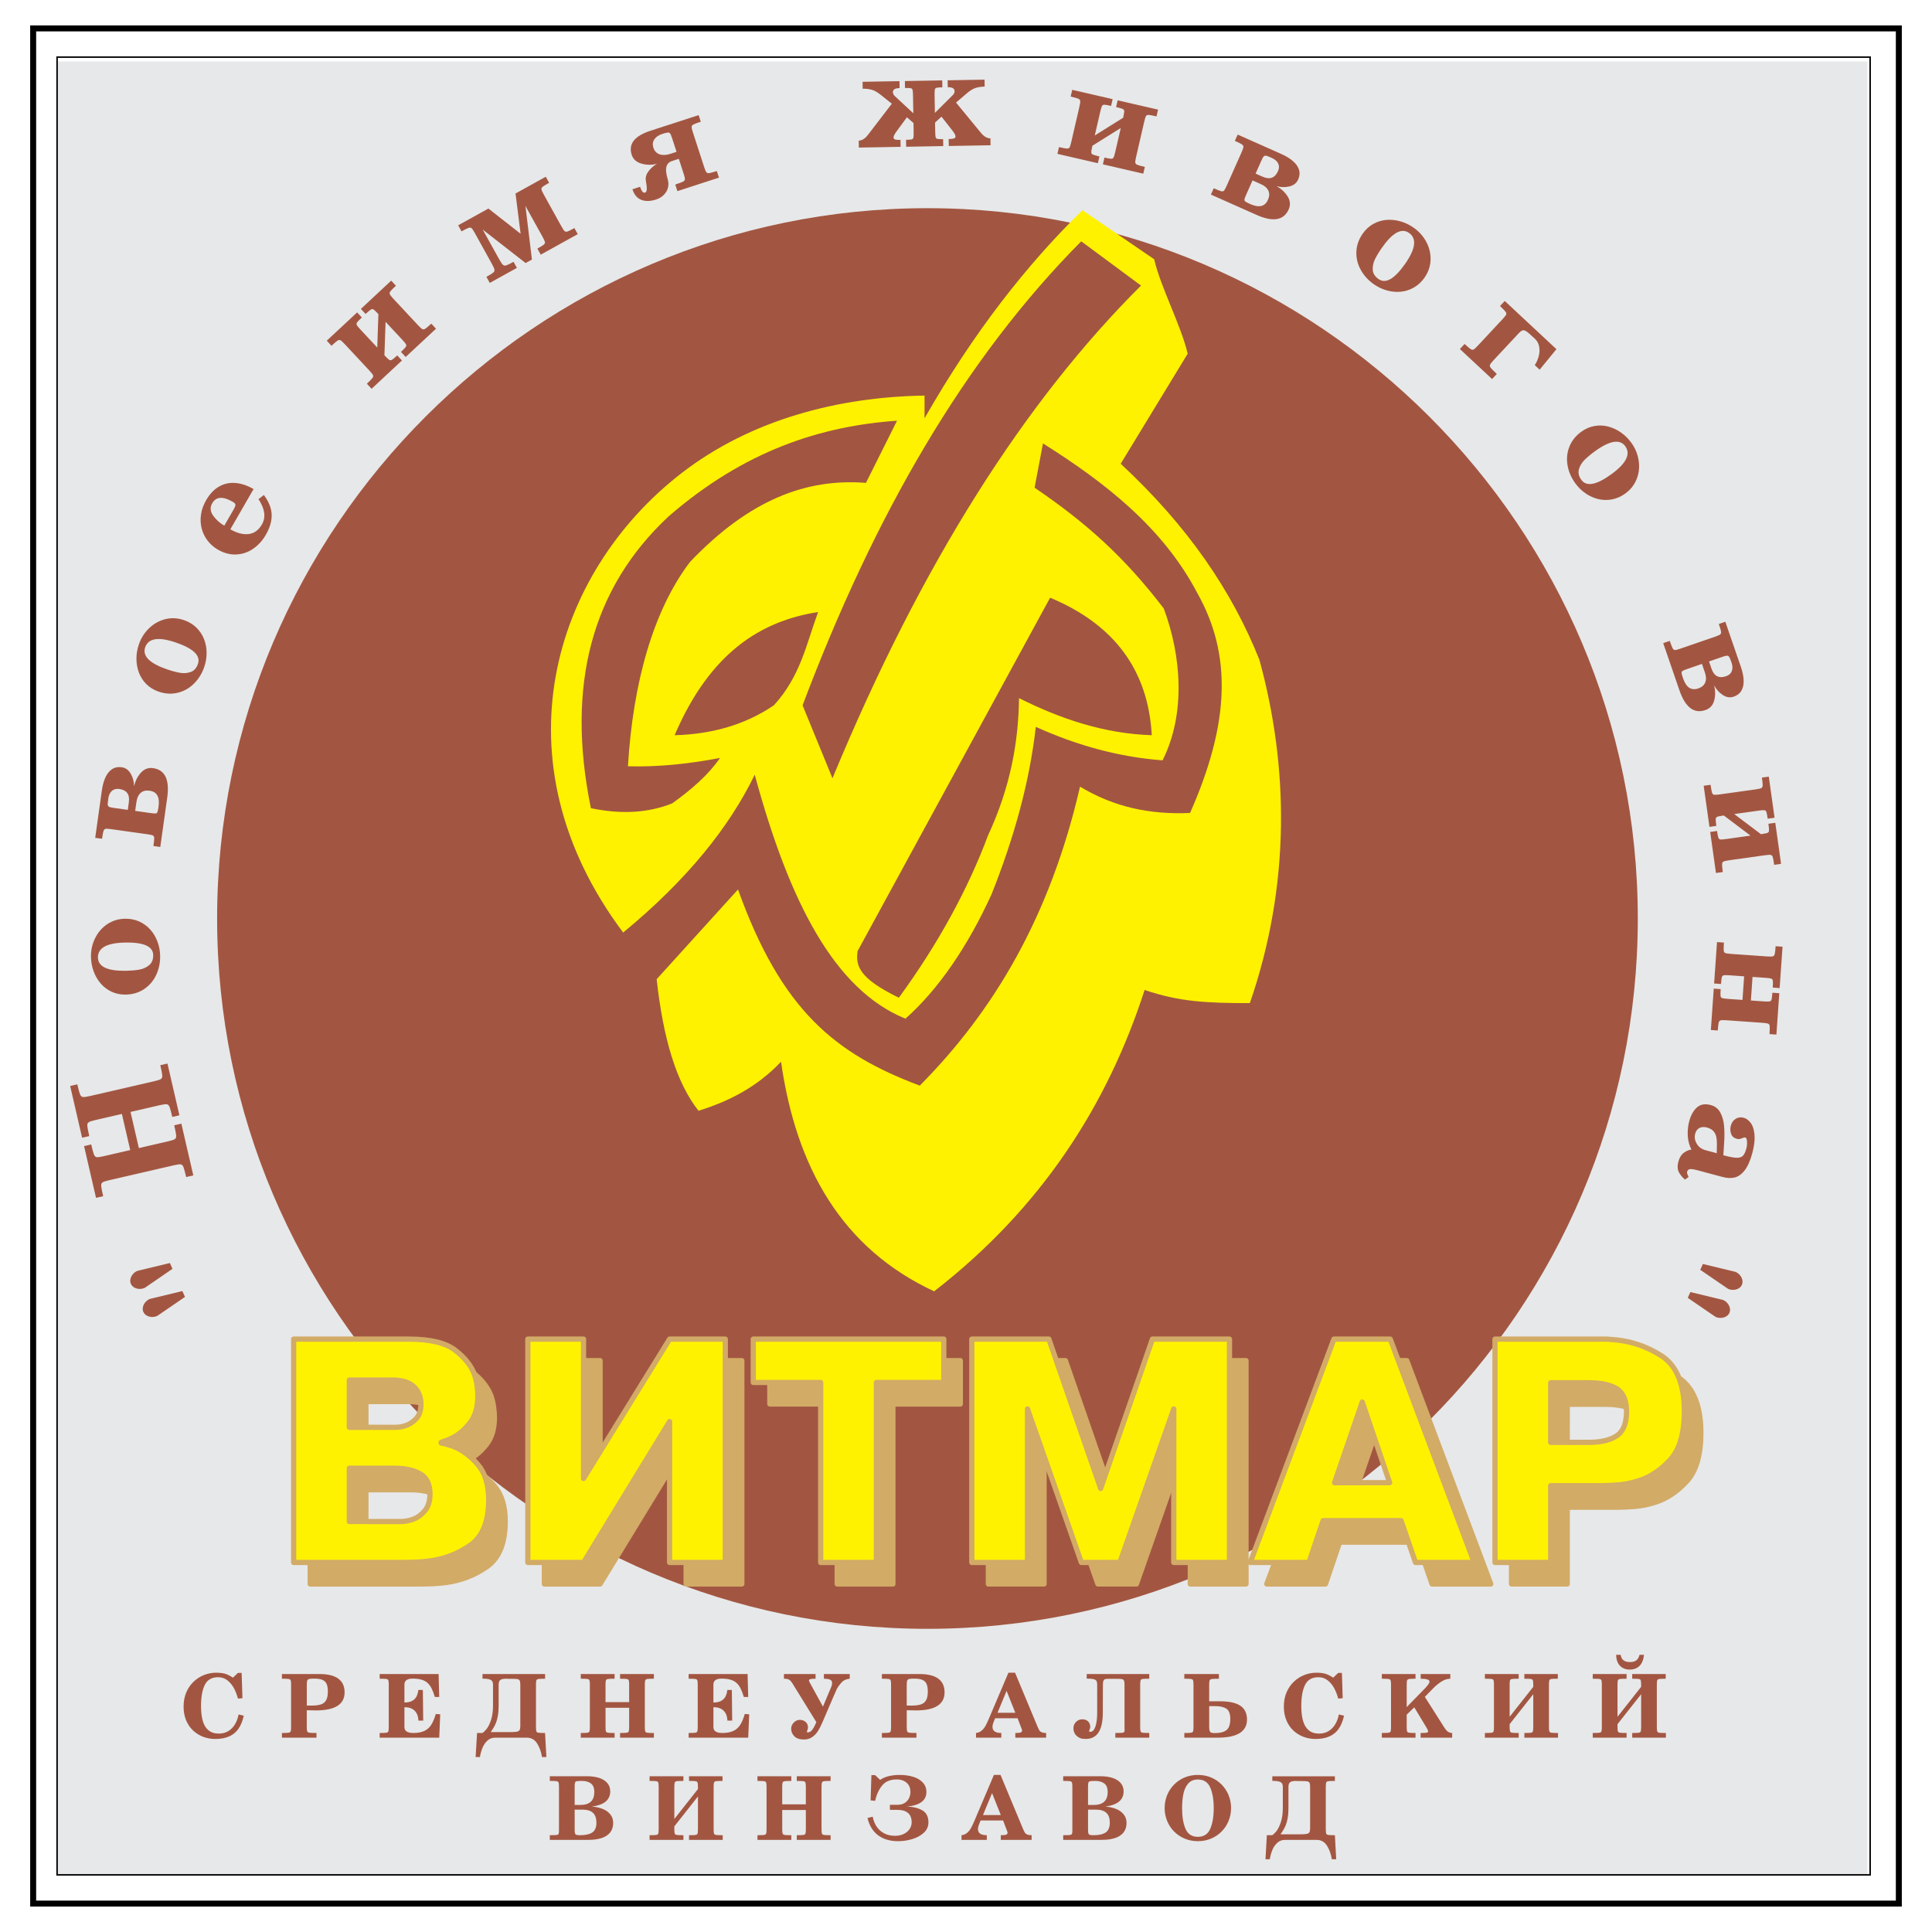 <?xml version="1.0" encoding="utf-8"?>
<!-- Generator: Adobe Illustrator 13.0.0, SVG Export Plug-In . SVG Version: 6.00 Build 14948)  -->
<!DOCTYPE svg PUBLIC "-//W3C//DTD SVG 1.0//EN" "http://www.w3.org/TR/2001/REC-SVG-20010904/DTD/svg10.dtd">
<svg version="1.0" id="Layer_1" xmlns="http://www.w3.org/2000/svg" xmlns:xlink="http://www.w3.org/1999/xlink" x="0px" y="0px"
	 width="192.756px" height="192.756px" viewBox="0 0 192.756 192.756" enable-background="new 0 0 192.756 192.756"
	 xml:space="preserve">
<g>
	<polygon fill-rule="evenodd" clip-rule="evenodd" fill="#FFFFFF" points="0,0 192.756,0 192.756,192.756 0,192.756 0,0 	"/>
	<polygon fill-rule="evenodd" clip-rule="evenodd" fill="#E7E8E9" points="5.695,187.057 186.31,187.057 186.31,6.135 5.695,6.135 
		5.695,187.057 	"/>
	<path fill-rule="evenodd" clip-rule="evenodd" fill="#A25641" d="M92.533,20.771c39.034,0,70.871,31.835,70.871,70.869
		c0,39.032-31.837,70.868-70.871,70.868c-39.035,0-70.871-31.836-70.871-70.868C21.662,52.606,53.499,20.771,92.533,20.771
		L92.533,20.771z"/>
	<path fill-rule="evenodd" clip-rule="evenodd" fill="#A25641" d="M18.455,129.393l-2.767,1.896c-0.27,0.119-0.542,0.141-0.82,0.062
		c-0.275-0.08-0.463-0.232-0.564-0.457c-0.066-0.148-0.081-0.309-0.046-0.48s0.113-0.33,0.234-0.479
		c0.122-0.146,0.27-0.26,0.443-0.336l3.259-0.789L18.455,129.393L18.455,129.393z M17.208,126.592l-2.766,1.898
		c-0.27,0.119-0.543,0.141-0.82,0.062c-0.275-0.08-0.464-0.232-0.565-0.461c-0.065-0.145-0.08-0.305-0.044-0.477
		c0.036-0.17,0.114-0.33,0.235-0.479c0.121-0.146,0.269-0.26,0.443-0.336l3.26-0.787L17.208,126.592L17.208,126.592z M9.58,119.51
		l-1.192-5.162l0.712-0.166c0.118,0.512,0.21,0.848,0.273,1.006c0.065,0.158,0.156,0.244,0.273,0.262
		c0.115,0.018,0.34-0.012,0.673-0.09l2.674-0.617l-0.833-3.605l-2.675,0.617c-0.333,0.078-0.547,0.15-0.644,0.217
		c-0.098,0.066-0.141,0.186-0.129,0.359c0.013,0.17,0.077,0.51,0.194,1.018l-0.713,0.164l-1.192-5.164l0.712-0.164
		c0.116,0.502,0.207,0.836,0.271,0.996c0.065,0.158,0.157,0.248,0.278,0.268c0.12,0.018,0.343-0.012,0.671-0.086l6.48-1.496
		c0.333-0.076,0.548-0.148,0.646-0.215c0.1-0.068,0.143-0.186,0.132-0.355c-0.013-0.17-0.077-0.51-0.196-1.023l0.713-0.164
		l1.192,5.164l-0.712,0.164c-0.118-0.508-0.208-0.842-0.271-1c-0.065-0.16-0.157-0.248-0.275-0.266
		c-0.118-0.018-0.343,0.012-0.675,0.088l-2.945,0.68l0.833,3.605l2.945-0.68c0.333-0.076,0.548-0.148,0.646-0.215
		c0.1-0.066,0.144-0.186,0.132-0.355c-0.013-0.168-0.078-0.512-0.196-1.023l0.713-0.164l1.192,5.164l-0.713,0.164
		c-0.119-0.512-0.209-0.848-0.272-1.004c-0.065-0.158-0.156-0.246-0.275-0.262c-0.117-0.018-0.342,0.014-0.675,0.09l-6.48,1.496
		c-0.333,0.076-0.548,0.146-0.645,0.213c-0.098,0.068-0.141,0.186-0.13,0.357c0.013,0.168,0.077,0.51,0.195,1.021L9.58,119.51
		L9.58,119.51z M12.541,99.23c-0.514,0.01-0.986-0.088-1.415-0.289c-0.428-0.201-0.792-0.479-1.095-0.836
		c-0.301-0.357-0.533-0.762-0.696-1.213c-0.163-0.453-0.249-0.929-0.258-1.428c-0.012-0.659,0.126-1.278,0.413-1.862
		c0.287-0.583,0.691-1.049,1.213-1.398c0.521-0.349,1.113-0.53,1.776-0.542c0.508-0.009,0.978,0.083,1.405,0.274
		c0.428,0.191,0.797,0.459,1.103,0.8c0.308,0.341,0.546,0.739,0.718,1.192c0.172,0.454,0.263,0.93,0.272,1.432
		c0.012,0.692-0.122,1.333-0.399,1.92c-0.278,0.588-0.682,1.059-1.209,1.408C13.842,99.037,13.232,99.219,12.541,99.23L12.541,99.23
		z M12.568,96.855c0.486-0.009,0.922-0.045,1.306-0.111c0.384-0.065,0.716-0.212,0.998-0.442c0.283-0.229,0.42-0.568,0.413-1.015
		c-0.015-0.864-0.943-1.281-2.783-1.25c-1.837,0.032-2.748,0.532-2.731,1.497C9.787,96.448,10.719,96.887,12.568,96.855
		L12.568,96.855z M15.991,84.503l-0.685-0.096c0.055-0.393,0.082-0.656,0.08-0.787c-0.002-0.13-0.046-0.217-0.129-0.262
		c-0.083-0.043-0.256-0.083-0.525-0.121l-3.635-0.511c-0.281-0.039-0.469-0.05-0.563-0.032c-0.095,0.02-0.165,0.09-0.208,0.214
		c-0.042,0.125-0.09,0.384-0.146,0.777l-0.682-0.096l0.665-4.73c0.071-0.502,0.189-0.935,0.356-1.298
		c0.166-0.363,0.385-0.636,0.659-0.819c0.273-0.181,0.597-0.245,0.969-0.193c0.381,0.054,0.679,0.268,0.895,0.641
		c0.216,0.374,0.326,0.788,0.332,1.242c0.129-0.531,0.359-0.979,0.691-1.346c0.333-0.366,0.733-0.515,1.205-0.449
		c1.194,0.168,1.666,1.148,1.414,2.944L15.991,84.503L15.991,84.503z M15.032,81.12c0.253,0.035,0.422,0.047,0.505,0.036
		c0.082-0.011,0.141-0.059,0.174-0.145c0.035-0.086,0.07-0.269,0.109-0.546c0.133-0.948-0.164-1.472-0.893-1.575
		c-0.373-0.052-0.67,0.019-0.893,0.216c-0.225,0.197-0.364,0.496-0.42,0.896l-0.127,0.9L15.032,81.12L15.032,81.12z M12.854,80.049
		c0.11-0.784-0.209-1.228-0.957-1.333c-0.301-0.042-0.546,0.023-0.738,0.197c-0.191,0.171-0.31,0.421-0.356,0.749
		c-0.034,0.243-0.053,0.415-0.057,0.517c-0.003,0.101,0.009,0.18,0.042,0.233c0.033,0.053,0.09,0.091,0.17,0.116
		c0.082,0.025,0.228,0.053,0.438,0.083l1.354,0.19L12.854,80.049L12.854,80.049z M15.824,69.003c-0.486-0.167-0.897-0.42-1.23-0.756
		c-0.333-0.335-0.58-0.721-0.742-1.16c-0.161-0.439-0.24-0.898-0.239-1.378c0.001-0.481,0.083-0.958,0.246-1.43
		c0.214-0.623,0.556-1.158,1.024-1.608c0.47-0.45,1.008-0.749,1.619-0.899c0.609-0.149,1.228-0.117,1.854,0.098
		c0.481,0.166,0.891,0.413,1.228,0.738c0.336,0.326,0.591,0.704,0.762,1.129c0.173,0.427,0.26,0.882,0.267,1.366
		c0.006,0.486-0.071,0.965-0.234,1.439c-0.225,0.654-0.57,1.21-1.032,1.667c-0.462,0.458-1.003,0.76-1.618,0.908
		C17.113,69.267,16.479,69.229,15.824,69.003L15.824,69.003z M16.663,66.78c0.459,0.158,0.882,0.272,1.265,0.342
		c0.382,0.069,0.745,0.045,1.089-0.074c0.344-0.119,0.589-0.391,0.734-0.813c0.281-0.817-0.447-1.526-2.188-2.125
		c-1.737-0.598-2.764-0.44-3.078,0.473C14.188,65.446,14.914,66.178,16.663,66.78L16.663,66.78z M22.981,52.81
		c0.649,0.375,1.253,0.534,1.809,0.475c0.558-0.059,1.004-0.38,1.343-0.966c0.411-0.712,0.297-1.553-0.342-2.523l0.536-0.408
		c0.49,0.655,0.749,1.301,0.775,1.939c0.026,0.637-0.169,1.317-0.587,2.042c-0.328,0.568-0.747,1.027-1.255,1.379
		c-0.509,0.35-1.069,0.542-1.683,0.572c-0.614,0.03-1.228-0.131-1.843-0.486c-0.395-0.228-0.731-0.521-1.012-0.881
		c-0.28-0.36-0.477-0.764-0.595-1.208c-0.119-0.445-0.143-0.911-0.075-1.397c0.067-0.485,0.241-0.97,0.522-1.456
		c0.35-0.607,0.773-1.053,1.271-1.342c0.497-0.288,1.039-0.409,1.63-0.364c0.589,0.045,1.198,0.247,1.824,0.609L22.981,52.81
		L22.981,52.81z M23.274,50.893c0.155-0.269,0.227-0.448,0.215-0.542c-0.01-0.092-0.102-0.188-0.275-0.289
		c-0.979-0.565-1.658-0.517-2.04,0.145c-0.235,0.406-0.206,0.815,0.085,1.229c0.294,0.413,0.666,0.749,1.118,1.01L23.274,50.893
		L23.274,50.893z M34.39,34.329c-0.194-0.208-0.336-0.335-0.424-0.381c-0.088-0.044-0.187-0.031-0.296,0.041
		s-0.309,0.241-0.596,0.509l-0.472-0.506l3.028-2.823l0.472,0.505c-0.25,0.233-0.407,0.396-0.471,0.486
		c-0.066,0.092-0.077,0.181-0.034,0.268c0.044,0.086,0.164,0.234,0.358,0.442l1.684,1.805l0.115-3.334l-0.074-0.079
		c-0.194-0.208-0.333-0.338-0.416-0.388c-0.083-0.049-0.173-0.043-0.269,0.015c-0.095,0.058-0.269,0.203-0.518,0.436l-0.472-0.505
		l3.025-2.821l0.472,0.506c-0.291,0.27-0.476,0.459-0.554,0.562c-0.078,0.104-0.097,0.2-0.058,0.29
		c0.041,0.089,0.159,0.239,0.353,0.447l2.475,2.653c0.194,0.208,0.336,0.335,0.422,0.38c0.087,0.043,0.186,0.029,0.294-0.042
		c0.108-0.07,0.307-0.239,0.595-0.507l0.472,0.506l-3.026,2.821l-0.472-0.506c0.25-0.233,0.407-0.396,0.471-0.487
		c0.065-0.091,0.077-0.18,0.035-0.266c-0.043-0.084-0.162-0.232-0.356-0.44L38.47,32.11l-0.117,3.332l0.077,0.082
		c0.194,0.208,0.333,0.337,0.415,0.387c0.083,0.048,0.172,0.042,0.268-0.016c0.095-0.058,0.268-0.203,0.518-0.436l0.472,0.506
		l-3.028,2.823l-0.472-0.506c0.29-0.271,0.475-0.459,0.554-0.564c0.079-0.104,0.099-0.2,0.06-0.289
		c-0.04-0.088-0.158-0.237-0.352-0.446L34.39,34.329L34.39,34.329z M46.046,23.084l-0.335-0.604l3.018-1.673l3.212,2.515
		l-0.508-4.015l3.018-1.673l0.335,0.605c-0.335,0.186-0.549,0.319-0.647,0.398c-0.096,0.079-0.137,0.165-0.121,0.258
		c0.018,0.093,0.095,0.263,0.23,0.507l1.767,3.188c0.138,0.249,0.243,0.407,0.317,0.471c0.072,0.064,0.169,0.076,0.291,0.034
		s0.349-0.154,0.683-0.339l0.335,0.605l-3.692,2.047l-0.335-0.605c0.331-0.183,0.543-0.315,0.639-0.395
		c0.096-0.08,0.134-0.167,0.115-0.263c-0.02-0.095-0.101-0.27-0.241-0.523l-1.706-3.078l0.647,5.353l-0.627,0.348l-4.282-3.339
		l1.592,2.871c0.183,0.331,0.32,0.542,0.409,0.63s0.201,0.114,0.335,0.074c0.131-0.039,0.38-0.16,0.741-0.359l0.335,0.605
		l-2.706,1.5l-0.335-0.605c0.358-0.198,0.587-0.343,0.688-0.433c0.099-0.09,0.136-0.195,0.107-0.315s-0.135-0.343-0.315-0.669
		l-1.645-2.967c-0.137-0.247-0.242-0.404-0.313-0.469c-0.073-0.064-0.171-0.077-0.297-0.036
		C46.629,22.775,46.393,22.892,46.046,23.084L46.046,23.084z M69.704,11.486l0.214,0.658c-0.377,0.122-0.625,0.215-0.74,0.278
		c-0.116,0.064-0.172,0.145-0.176,0.242c-0.001,0.096,0.042,0.28,0.13,0.549l1.125,3.463c0.084,0.26,0.158,0.43,0.218,0.508
		c0.062,0.078,0.156,0.106,0.286,0.088c0.13-0.019,0.381-0.088,0.756-0.209l0.214,0.658l-4.146,1.347l-0.214-0.658
		c0.392-0.127,0.649-0.224,0.771-0.287c0.121-0.063,0.186-0.142,0.191-0.238c0.005-0.096-0.036-0.279-0.122-0.544l-0.486-1.497
		l-0.696,0.227c-0.518,0.168-0.688,0.639-0.511,1.412l0.125,0.512c0.098,0.415,0.038,0.801-0.186,1.158s-0.559,0.608-1.007,0.753
		c-0.56,0.182-1.047,0.193-1.462,0.034c-0.417-0.159-0.712-0.512-0.889-1.057l0.763-0.248c0.145,0.446,0.309,0.64,0.493,0.58
		c0.159-0.051,0.212-0.275,0.157-0.673l-0.08-0.557c-0.041-0.317,0.055-0.624,0.29-0.923c0.234-0.299,0.511-0.543,0.828-0.728
		c-0.495,0.141-1.002,0.141-1.525-0.003c-0.52-0.143-0.853-0.436-0.997-0.879c-0.353-1.084,0.269-1.886,1.862-2.404L69.704,11.486
		L69.704,11.486z M66.089,13.358c-0.375,0.122-0.644,0.305-0.808,0.549c-0.163,0.242-0.194,0.52-0.092,0.832
		c0.108,0.331,0.311,0.55,0.612,0.655c0.3,0.107,0.661,0.092,1.081-0.045l0.616-0.2l-0.435-1.339
		c-0.078-0.241-0.143-0.399-0.194-0.478c-0.048-0.077-0.127-0.113-0.232-0.107C66.53,13.23,66.349,13.274,66.089,13.358
		L66.089,13.358z M90.409,14.642l-0.012-0.692c0.285-0.005,0.472-0.02,0.564-0.044c0.091-0.024,0.147-0.082,0.168-0.174
		c0.021-0.091,0.03-0.282,0.025-0.566l-0.016-0.895l-0.657-0.568l-1.054,1.437c-0.188,0.264-0.282,0.458-0.28,0.584
		c0.002,0.098,0.059,0.163,0.171,0.195c0.11,0.031,0.285,0.045,0.523,0.041l0.012,0.691l-4.166,0.073l-0.012-0.692
		c0.338-0.006,0.662-0.219,0.968-0.637l2.336-3.049l-1.135-0.903c-0.317-0.255-0.612-0.419-0.888-0.492
		c-0.277-0.073-0.573-0.106-0.887-0.1L86.061,8.16l3.681-0.064l0.012,0.691c-0.45,0.008-0.674,0.145-0.669,0.412
		c0.003,0.152,0.079,0.292,0.23,0.424l1.808,1.68l-0.031-1.765c-0.005-0.285-0.021-0.474-0.046-0.567
		c-0.024-0.092-0.084-0.148-0.178-0.169c-0.093-0.021-0.285-0.03-0.575-0.025l-0.012-0.691l3.725-0.065l0.012,0.691
		c-0.291,0.005-0.484,0.021-0.577,0.045s-0.15,0.082-0.171,0.175c-0.022,0.094-0.031,0.284-0.026,0.568l0.03,1.765l1.752-1.743
		c0.144-0.134,0.214-0.278,0.211-0.431c-0.004-0.268-0.231-0.396-0.68-0.389l-0.012-0.691l3.683-0.064l0.012,0.691
		c-0.315,0.006-0.608,0.049-0.879,0.129c-0.271,0.083-0.563,0.256-0.876,0.524l-1.102,0.942l2.44,2.966
		c0.322,0.407,0.652,0.609,0.992,0.603l0.012,0.691l-4.167,0.073l-0.012-0.692c0.242-0.004,0.417-0.023,0.523-0.058
		c0.108-0.034,0.16-0.103,0.159-0.203c-0.002-0.131-0.102-0.323-0.3-0.575l-1.099-1.399l-0.641,0.591l0.016,0.896
		c0.005,0.285,0.021,0.474,0.044,0.565s0.082,0.147,0.176,0.167c0.094,0.021,0.283,0.03,0.568,0.025l0.012,0.691L90.409,14.642
		L90.409,14.642z M107.696,10.633c0.063-0.277,0.09-0.466,0.079-0.564c-0.013-0.099-0.079-0.172-0.2-0.224
		c-0.121-0.05-0.372-0.121-0.755-0.209l0.155-0.674l4.034,0.931l-0.155,0.674c-0.333-0.077-0.556-0.116-0.667-0.119
		c-0.112-0.002-0.192,0.037-0.24,0.122c-0.046,0.085-0.103,0.267-0.166,0.544l-0.556,2.405l2.829-1.769l0.023-0.106
		c0.064-0.277,0.094-0.465,0.09-0.562c-0.006-0.097-0.062-0.168-0.163-0.214c-0.102-0.046-0.318-0.109-0.651-0.186l0.156-0.673
		l4.03,0.93l-0.155,0.674c-0.387-0.089-0.646-0.136-0.776-0.144s-0.22,0.031-0.272,0.114c-0.051,0.084-0.108,0.265-0.173,0.543
		l-0.816,3.535c-0.063,0.277-0.09,0.466-0.078,0.562c0.013,0.097,0.079,0.17,0.198,0.221s0.37,0.121,0.754,0.209l-0.155,0.674
		l-4.031-0.93l0.156-0.674c0.332,0.077,0.555,0.116,0.666,0.119c0.112,0.003,0.192-0.037,0.24-0.12
		c0.046-0.083,0.103-0.265,0.166-0.542l0.556-2.406l-2.828,1.766l-0.025,0.109c-0.064,0.277-0.094,0.466-0.089,0.561
		c0.007,0.095,0.061,0.166,0.163,0.213c0.102,0.046,0.318,0.109,0.651,0.186l-0.155,0.674l-4.034-0.931l0.155-0.674
		c0.387,0.089,0.646,0.137,0.778,0.144c0.13,0.007,0.221-0.031,0.273-0.112c0.051-0.082,0.108-0.263,0.173-0.541L107.696,10.633
		L107.696,10.633z M120.814,19.414l0.281-0.632c0.362,0.162,0.608,0.259,0.734,0.293c0.127,0.033,0.222,0.016,0.287-0.052
		c0.064-0.067,0.151-0.224,0.261-0.471l1.493-3.354c0.115-0.258,0.178-0.437,0.187-0.532c0.008-0.097-0.042-0.183-0.148-0.259
		c-0.108-0.075-0.345-0.193-0.708-0.354l0.28-0.628l4.364,1.943c0.463,0.206,0.847,0.439,1.149,0.701
		c0.304,0.26,0.505,0.545,0.605,0.858c0.099,0.312,0.071,0.642-0.082,0.985c-0.156,0.352-0.444,0.578-0.862,0.683
		c-0.419,0.104-0.848,0.096-1.286-0.023c0.475,0.27,0.843,0.615,1.104,1.035c0.26,0.42,0.293,0.847,0.1,1.282
		c-0.491,1.102-1.563,1.285-3.22,0.547L120.814,19.414L120.814,19.414z M124.332,19.424c-0.104,0.233-0.162,0.392-0.174,0.476
		c-0.013,0.082,0.018,0.151,0.091,0.207c0.072,0.057,0.239,0.142,0.494,0.255c0.875,0.39,1.461,0.248,1.76-0.424
		c0.153-0.344,0.167-0.649,0.039-0.918c-0.127-0.27-0.376-0.487-0.745-0.651l-0.831-0.37L124.332,19.424L124.332,19.424z
		 M125.961,17.626c0.724,0.322,1.238,0.138,1.546-0.552c0.123-0.278,0.129-0.532,0.015-0.764c-0.112-0.231-0.319-0.414-0.622-0.549
		c-0.224-0.1-0.384-0.166-0.48-0.197c-0.096-0.031-0.175-0.041-0.235-0.023c-0.061,0.017-0.112,0.062-0.159,0.131
		c-0.046,0.072-0.113,0.204-0.199,0.398l-0.556,1.249L125.961,17.626L125.961,17.626z M135.962,23.307
		c0.295-0.421,0.651-0.747,1.065-0.974c0.414-0.229,0.854-0.359,1.32-0.394c0.466-0.034,0.93,0.017,1.391,0.15
		c0.462,0.134,0.897,0.344,1.306,0.63c0.54,0.378,0.961,0.854,1.265,1.428c0.303,0.575,0.442,1.175,0.418,1.803
		s-0.226,1.212-0.606,1.755c-0.291,0.417-0.642,0.743-1.048,0.976c-0.405,0.234-0.839,0.375-1.295,0.422
		c-0.457,0.048-0.919,0.007-1.387-0.12c-0.469-0.128-0.907-0.334-1.318-0.622c-0.566-0.397-1.006-0.882-1.319-1.453
		c-0.312-0.57-0.454-1.173-0.427-1.805S135.565,23.873,135.962,23.307L135.962,23.307z M137.868,24.726
		c-0.279,0.398-0.506,0.773-0.679,1.122c-0.172,0.349-0.248,0.704-0.229,1.067s0.213,0.673,0.579,0.93
		c0.707,0.496,1.59-0.009,2.646-1.517c1.054-1.504,1.186-2.535,0.395-3.089C139.832,22.714,138.929,23.21,137.868,24.726
		L137.868,24.726z M150.129,30.028l5.156,4.809l-1.675,2.044l-0.486-0.453c0.179-0.27,0.31-0.567,0.396-0.893
		c0.085-0.326,0.101-0.644,0.042-0.956c-0.058-0.31-0.201-0.574-0.433-0.79c-0.303-0.283-0.523-0.481-0.66-0.595
		c-0.138-0.114-0.257-0.188-0.358-0.221c-0.103-0.034-0.197-0.026-0.29,0.025c-0.09,0.05-0.202,0.148-0.338,0.294l-2.476,2.655
		c-0.194,0.208-0.311,0.357-0.349,0.449c-0.037,0.09-0.012,0.192,0.076,0.304c0.085,0.11,0.286,0.314,0.604,0.611l-0.472,0.506
		l-3.212-2.994l0.472-0.506c0.291,0.271,0.492,0.442,0.602,0.514c0.11,0.072,0.207,0.084,0.294,0.04
		c0.086-0.046,0.226-0.174,0.419-0.381l2.476-2.655c0.193-0.207,0.309-0.354,0.35-0.443c0.039-0.089,0.021-0.186-0.058-0.292
		c-0.077-0.108-0.262-0.296-0.552-0.567L150.129,30.028L150.129,30.028z M157.762,43.077c0.415-0.302,0.858-0.494,1.324-0.575
		c0.467-0.081,0.924-0.061,1.377,0.058c0.451,0.12,0.873,0.319,1.266,0.594c0.394,0.277,0.737,0.618,1.03,1.021
		c0.387,0.533,0.63,1.12,0.729,1.762c0.1,0.643,0.036,1.256-0.191,1.841c-0.228,0.585-0.608,1.073-1.145,1.462
		c-0.412,0.299-0.849,0.493-1.309,0.582c-0.46,0.089-0.915,0.081-1.362-0.023c-0.448-0.103-0.871-0.292-1.271-0.564
		c-0.401-0.273-0.749-0.611-1.044-1.018c-0.407-0.56-0.665-1.161-0.774-1.802c-0.11-0.641-0.048-1.257,0.184-1.845
		S157.202,43.483,157.762,43.077L157.762,43.077z M159.102,45.039c-0.394,0.286-0.729,0.566-1.006,0.84
		c-0.276,0.273-0.465,0.585-0.564,0.935c-0.1,0.35-0.018,0.707,0.244,1.067c0.509,0.699,1.508,0.509,2.996-0.572
		c1.486-1.08,1.946-2.012,1.379-2.793C161.613,43.777,160.598,43.952,159.102,45.039L159.102,45.039z M165.938,64.167l0.653-0.225
		c0.129,0.375,0.226,0.622,0.287,0.737s0.14,0.173,0.233,0.175c0.094,0.001,0.267-0.042,0.522-0.131l3.471-1.195
		c0.268-0.092,0.44-0.168,0.518-0.227c0.075-0.061,0.104-0.155,0.087-0.286c-0.02-0.13-0.094-0.384-0.223-0.759l0.65-0.224
		l1.556,4.517c0.165,0.479,0.256,0.918,0.271,1.318c0.017,0.399-0.055,0.742-0.215,1.028c-0.161,0.285-0.421,0.49-0.776,0.612
		c-0.364,0.125-0.727,0.069-1.088-0.166c-0.362-0.235-0.649-0.554-0.86-0.956c0.127,0.531,0.125,1.036-0.004,1.513
		c-0.13,0.477-0.42,0.791-0.87,0.946c-1.14,0.393-2.006-0.267-2.596-1.981L165.938,64.167L165.938,64.167z M168.329,66.747
		c-0.241,0.083-0.396,0.149-0.466,0.197c-0.068,0.047-0.099,0.116-0.089,0.208c0.007,0.092,0.059,0.272,0.149,0.536
		c0.312,0.905,0.814,1.237,1.512,0.998c0.355-0.123,0.588-0.322,0.697-0.598c0.11-0.277,0.099-0.607-0.032-0.989l-0.297-0.859
		L168.329,66.747L168.329,66.747z M170.756,66.712c0.257,0.749,0.743,0.999,1.458,0.753c0.287-0.099,0.477-0.269,0.568-0.51
		c0.093-0.24,0.085-0.516-0.023-0.83c-0.079-0.232-0.14-0.393-0.183-0.486c-0.043-0.091-0.091-0.155-0.144-0.188
		s-0.121-0.041-0.204-0.027c-0.085,0.015-0.228,0.057-0.428,0.125l-1.292,0.445L170.756,66.712L170.756,66.712z M175.17,78.756
		c0.281-0.04,0.467-0.083,0.555-0.128c0.087-0.047,0.133-0.136,0.137-0.267s-0.021-0.391-0.075-0.78l0.685-0.096l0.576,4.1
		l-0.685,0.097c-0.047-0.338-0.091-0.561-0.128-0.665c-0.037-0.106-0.104-0.167-0.199-0.181c-0.097-0.013-0.286,0-0.568,0.04
		l-2.444,0.343l2.665,2.007l0.108-0.015c0.281-0.04,0.467-0.08,0.556-0.119c0.088-0.04,0.135-0.116,0.143-0.229
		c0.007-0.111-0.013-0.336-0.061-0.675l0.686-0.096l0.575,4.096l-0.685,0.096c-0.056-0.393-0.104-0.652-0.144-0.776
		c-0.041-0.124-0.108-0.194-0.204-0.213c-0.098-0.018-0.287-0.007-0.569,0.032l-3.593,0.505c-0.281,0.04-0.467,0.083-0.553,0.128
		c-0.086,0.047-0.131,0.135-0.136,0.265s0.02,0.389,0.074,0.778l-0.685,0.097l-0.575-4.097l0.685-0.096
		c0.048,0.338,0.091,0.561,0.128,0.665c0.038,0.106,0.104,0.167,0.198,0.181c0.094,0.013,0.284,0,0.565-0.04l2.445-0.344
		l-2.662-2.007l-0.111,0.016c-0.281,0.04-0.468,0.08-0.555,0.118c-0.087,0.04-0.133,0.116-0.14,0.229
		c-0.007,0.11,0.012,0.336,0.06,0.674l-0.685,0.097l-0.577-4.1l0.686-0.097c0.055,0.393,0.104,0.653,0.144,0.778
		c0.041,0.125,0.108,0.195,0.203,0.215c0.095,0.018,0.285,0.007,0.566-0.033L175.17,78.756L175.17,78.756z M176.307,95.425
		c0.284,0.02,0.475,0.016,0.57-0.01c0.095-0.028,0.157-0.105,0.189-0.233c0.03-0.127,0.061-0.386,0.088-0.778l0.69,0.048
		l-0.289,4.13l-0.689-0.049c0.023-0.342,0.027-0.566,0.013-0.678s-0.067-0.184-0.157-0.217c-0.092-0.033-0.28-0.061-0.563-0.08
		l-1.309-0.092l-0.164,2.354l1.308,0.09c0.284,0.021,0.474,0.02,0.569,0c0.095-0.02,0.156-0.086,0.187-0.193
		c0.029-0.107,0.058-0.332,0.081-0.672l0.69,0.047l-0.289,4.127l-0.689-0.047c0.027-0.396,0.033-0.66,0.021-0.789
		c-0.014-0.129-0.065-0.213-0.155-0.252c-0.092-0.037-0.279-0.066-0.563-0.086l-3.619-0.254c-0.284-0.02-0.475-0.016-0.567,0.012
		c-0.094,0.027-0.156,0.104-0.188,0.23c-0.031,0.125-0.062,0.385-0.089,0.777l-0.69-0.049l0.289-4.127l0.689,0.049
		c-0.023,0.34-0.027,0.566-0.013,0.678s0.067,0.184,0.156,0.217s0.277,0.061,0.562,0.08l1.472,0.104l0.164-2.354l-1.472-0.104
		c-0.283-0.02-0.474-0.019-0.567,0.001c-0.093,0.021-0.154,0.087-0.185,0.194c-0.029,0.107-0.058,0.332-0.081,0.672l-0.69-0.047
		l0.289-4.131l0.69,0.048c-0.028,0.396-0.034,0.66-0.021,0.791c0.013,0.13,0.063,0.213,0.153,0.252
		c0.088,0.038,0.277,0.066,0.561,0.086L176.307,95.425L176.307,95.425z M169.379,116.762c-0.385-0.104-0.646-0.141-0.788-0.113
		c-0.139,0.027-0.229,0.113-0.267,0.256c-0.02,0.072-0.008,0.162,0.037,0.27c0.042,0.109,0.079,0.191,0.11,0.246l-0.342,0.264
		c-0.166-0.104-0.352-0.307-0.558-0.611c-0.206-0.303-0.245-0.697-0.115-1.184c0.109-0.408,0.294-0.703,0.555-0.889
		c0.258-0.186,0.509-0.287,0.748-0.305c-0.212-0.396-0.334-0.848-0.368-1.355c-0.031-0.508,0.017-1,0.145-1.479
		c0.162-0.605,0.419-1.064,0.769-1.373c0.35-0.312,0.809-0.391,1.376-0.238c0.427,0.113,0.744,0.361,0.952,0.742
		c0.206,0.381,0.333,0.82,0.376,1.32c0.045,0.5,0.051,1.01,0.02,1.533c-0.029,0.523-0.06,0.996-0.09,1.416
		c0.588,0.158,1.026,0.24,1.314,0.25c0.29,0.01,0.502-0.057,0.638-0.199c0.137-0.141,0.253-0.387,0.346-0.736
		c0.054-0.199,0.076-0.422,0.065-0.672c-0.01-0.248-0.072-0.389-0.188-0.418c-0.053-0.016-0.136,0.002-0.251,0.051
		c-0.117,0.051-0.213,0.082-0.292,0.102c-0.077,0.016-0.179,0.008-0.304-0.025c-0.28-0.074-0.466-0.242-0.557-0.502
		s-0.098-0.533-0.021-0.82c0.079-0.295,0.239-0.518,0.478-0.666c0.238-0.152,0.507-0.186,0.802-0.107
		c0.267,0.07,0.502,0.246,0.705,0.521c0.203,0.273,0.327,0.664,0.374,1.168c0.045,0.504-0.025,1.109-0.214,1.814
		c-0.208,0.773-0.464,1.355-0.771,1.748c-0.307,0.391-0.642,0.627-1.005,0.711c-0.364,0.08-0.764,0.062-1.2-0.055L169.379,116.762
		L169.379,116.762z M170.296,112.49c-0.282-0.074-0.528-0.059-0.74,0.047c-0.211,0.105-0.354,0.301-0.43,0.586
		c-0.089,0.328-0.035,0.658,0.158,0.986c0.194,0.328,0.486,0.543,0.875,0.646l1.12,0.301c0.005-0.309,0.011-0.594,0.017-0.857
		c0.005-0.266-0.011-0.512-0.053-0.734c-0.04-0.225-0.135-0.422-0.282-0.596C170.815,112.695,170.593,112.57,170.296,112.49
		L170.296,112.49z M169.896,126.109l3.26,0.787c0.27,0.119,0.469,0.309,0.596,0.566c0.124,0.258,0.138,0.5,0.037,0.727
		c-0.065,0.146-0.175,0.266-0.326,0.355c-0.151,0.088-0.322,0.137-0.513,0.145c-0.19,0.01-0.373-0.027-0.546-0.104l-2.768-1.895
		L169.896,126.109L169.896,126.109z M168.649,128.91l3.261,0.785c0.27,0.121,0.469,0.309,0.595,0.566s0.139,0.5,0.037,0.729
		c-0.064,0.145-0.174,0.264-0.325,0.352c-0.15,0.088-0.321,0.137-0.513,0.146c-0.19,0.008-0.373-0.027-0.546-0.104l-2.767-1.896
		L168.649,128.91L168.649,128.91z"/>
	<path fill-rule="evenodd" clip-rule="evenodd" fill="#FFF200" d="M62.175,93.04c-12.839-17.121-7.029-35.878,5.796-45.814
		c6.937-5.374,15.691-7.626,24.272-7.758v2.267c4.913-8.61,10.202-15.331,15.751-20.761l7.159,4.892
		c0.636,2.784,2.704,6.642,3.341,9.426l-6.682,10.977c6.701,6.224,11.115,12.708,13.841,19.567
		c2.903,10.579,3.143,22.392-0.955,34.245c-4.216,0-7-0.119-10.5-1.312c-3.706,11.482-10.293,21.764-21,30.066
		c-9.148-4.256-13.762-12.289-15.273-22.908c-2.387,2.525-5.211,3.957-8.233,4.893c-2.267-2.865-3.54-7.359-4.176-13.125
		l8.114-8.949c4.344,12.08,9.694,16.396,18.137,19.568c7.428-7.492,13.016-16.929,15.988-29.83
		c3.389,2.041,6.964,2.801,10.978,2.625c3.938-8.909,4.216-15.75,0.716-21.954c-3.396-6.473-9.133-10.987-15.392-14.915
		l-0.836,4.415c5.211,3.55,8.948,6.911,12.887,12.051c1.78,4.773,2.198,10.54-0.119,15.153c-4.256-0.327-8.393-1.421-12.647-3.341
		c-0.627,5.568-2.198,11.137-4.415,16.705c-2.357,5.16-5.281,9.476-8.591,12.409C83.234,98.746,78.74,89.958,75.3,77.29
		C72.755,82.54,68.539,87.79,62.175,93.04L62.175,93.04z M85.562,94.889l19.21-35.257c6.403,2.665,9.784,7.238,10.142,13.721
		c-4.772-0.158-9.108-1.63-13.244-3.699c-0.06,4.295-0.815,8.79-3.103,13.721c-1.988,5.33-4.991,10.838-8.889,16.168
		C85.68,97.592,85.363,96.36,85.562,94.889L85.562,94.889z M80.073,70.37c7.166-18.986,16.14-34.546,27.802-46.294l5.965,4.415
		c-11.501,11.466-21.828,27.511-30.784,49.158L80.073,70.37L80.073,70.37z M81.624,61.063c-5.748,0.895-10.798,4.075-14.318,12.29
		c3.6-0.099,6.941-0.975,9.904-2.983C79.875,67.447,80.432,64.304,81.624,61.063L81.624,61.063z M86.397,48.177l3.102-6.204
		c-7.596,0.536-15.193,2.962-22.79,9.545c-7.676,7.159-10.261,16.863-7.756,29.113c3.023,0.636,5.728,0.477,8.114-0.478
		c1.949-1.392,3.659-2.903,4.772-4.534c-2.923,0.557-5.946,0.915-9.188,0.835c0.497-8.322,2.526-15.581,6.205-20.403
		C74.783,49.837,80.471,47.709,86.397,48.177L86.397,48.177z"/>
	<path fill-rule="evenodd" clip-rule="evenodd" fill="#A25641" d="M23.74,166.904h0.369l0.079,2.523l-0.448,0.043
		c-0.094-0.363-0.224-0.703-0.392-1.023c-0.169-0.32-0.388-0.586-0.655-0.797c-0.268-0.209-0.578-0.314-0.932-0.314
		c-0.625,0-1.064,0.25-1.32,0.75c-0.256,0.502-0.385,1.213-0.385,2.133c0,0.576,0.059,1.066,0.173,1.473
		c0.117,0.406,0.306,0.719,0.57,0.939s0.608,0.33,1.033,0.33c0.36,0,0.678-0.084,0.953-0.254c0.275-0.17,0.497-0.398,0.665-0.686
		c0.169-0.287,0.287-0.609,0.353-0.969l0.518,0.123c-0.116,0.527-0.292,0.963-0.532,1.307c-0.24,0.342-0.551,0.598-0.936,0.764
		c-0.383,0.168-0.843,0.25-1.382,0.25c-0.41,0-0.803-0.068-1.18-0.207c-0.376-0.139-0.714-0.346-1.013-0.623
		c-0.299-0.275-0.534-0.617-0.706-1.023c-0.17-0.408-0.256-0.867-0.256-1.379c0-0.531,0.093-1.008,0.277-1.432
		s0.434-0.783,0.748-1.074c0.314-0.289,0.662-0.508,1.042-0.652c0.382-0.146,0.767-0.219,1.158-0.219
		c0.431,0,0.767,0.045,1.007,0.133c0.24,0.09,0.47,0.209,0.691,0.361L23.74,166.904L23.74,166.904z M28.128,173.367V172.9
		c0.338,0,0.562-0.008,0.669-0.027c0.108-0.02,0.177-0.064,0.204-0.133c0.028-0.07,0.041-0.213,0.041-0.43v-4.244
		c0-0.213-0.013-0.354-0.041-0.42c-0.027-0.07-0.096-0.113-0.204-0.133c-0.108-0.018-0.331-0.027-0.669-0.027v-0.467h3.729
		c1.682,0,2.524,0.611,2.524,1.83c0,1.199-0.956,1.801-2.868,1.801l-0.906-0.018v1.668c0,0.223,0.015,0.369,0.043,0.439
		c0.028,0.072,0.101,0.115,0.216,0.133c0.116,0.02,0.352,0.027,0.71,0.027v0.467H28.128L28.128,173.367z M30.607,170.166h0.486
		c0.377,0,0.681-0.037,0.913-0.111c0.232-0.072,0.408-0.211,0.527-0.414c0.118-0.203,0.178-0.494,0.178-0.871
		c0-0.332-0.044-0.592-0.132-0.777c-0.087-0.186-0.228-0.318-0.421-0.396c-0.194-0.078-0.458-0.119-0.792-0.119
		c-0.24,0-0.407,0.01-0.502,0.031c-0.097,0.02-0.163,0.068-0.2,0.143c-0.037,0.076-0.056,0.207-0.056,0.391V170.166L30.607,170.166z
		 M37.88,173.367V172.9c0.335,0,0.557-0.008,0.663-0.025c0.107-0.018,0.175-0.061,0.202-0.133c0.027-0.07,0.041-0.215,0.041-0.432
		v-4.236c0-0.217-0.013-0.361-0.041-0.432s-0.095-0.113-0.202-0.131c-0.106-0.016-0.328-0.025-0.663-0.025v-0.467h5.88l0.062,2.287
		h-0.439c-0.1-0.342-0.207-0.623-0.32-0.848c-0.113-0.225-0.249-0.41-0.41-0.555s-0.361-0.252-0.604-0.322
		c-0.243-0.07-0.54-0.105-0.89-0.105c-0.54,0-0.809,0.199-0.809,0.598v1.785c0.299,0,0.546-0.049,0.742-0.148
		c0.195-0.098,0.344-0.238,0.447-0.424c0.102-0.186,0.169-0.41,0.2-0.678h0.449l0.034,3.059h-0.474
		c-0.018-0.422-0.143-0.752-0.378-0.988c-0.235-0.236-0.575-0.354-1.02-0.354v1.984c0,0.393,0.292,0.59,0.878,0.59
		c0.454,0,0.823-0.068,1.111-0.205c0.287-0.137,0.517-0.34,0.688-0.615c0.173-0.271,0.323-0.633,0.453-1.078l0.44,0.035l-0.097,2.33
		H37.88L37.88,173.367z M47.596,172.9h0.527c0.098-0.047,0.23-0.17,0.396-0.365c0.166-0.195,0.319-0.494,0.459-0.898
		c0.14-0.402,0.21-0.898,0.21-1.486v-2.068c0-0.154-0.031-0.275-0.091-0.361c-0.061-0.086-0.167-0.148-0.317-0.186
		c-0.151-0.037-0.364-0.059-0.64-0.059v-0.457h6.242v0.467c-0.335,0-0.556,0.01-0.664,0.025c-0.107,0.018-0.175,0.061-0.202,0.131
		s-0.041,0.215-0.041,0.432v4.236c0,0.217,0.015,0.361,0.042,0.434c0.028,0.07,0.095,0.113,0.204,0.131
		c0.107,0.018,0.328,0.025,0.66,0.025l0.133,2.4h-0.439c-0.075-0.51-0.235-0.959-0.481-1.35s-0.594-0.584-1.041-0.584h-3.156
		c-0.304,0-0.562,0.1-0.775,0.301c-0.213,0.201-0.378,0.447-0.495,0.738c-0.116,0.293-0.197,0.59-0.244,0.895h-0.429L47.596,172.9
		L47.596,172.9z M48.958,172.812h1.979c0.287,0,0.497-0.014,0.63-0.039c0.133-0.027,0.225-0.08,0.272-0.164
		c0.047-0.08,0.072-0.209,0.072-0.385v-4.15c0-0.193-0.021-0.328-0.063-0.406c-0.04-0.076-0.116-0.125-0.225-0.145
		s-0.306-0.027-0.59-0.027h-0.335c-0.024,0-0.057-0.002-0.098-0.006c-0.042-0.004-0.074-0.004-0.095-0.004
		c-0.292,0-0.491,0.043-0.597,0.131c-0.106,0.088-0.159,0.24-0.159,0.457v2.119c0,0.377-0.025,0.709-0.077,0.994
		c-0.051,0.287-0.117,0.527-0.196,0.721c-0.079,0.195-0.169,0.371-0.271,0.527C49.103,172.592,49.021,172.719,48.958,172.812
		L48.958,172.812z M57.944,167.02h3.375v0.467c-0.334,0-0.556,0.01-0.662,0.025c-0.108,0.018-0.175,0.061-0.203,0.131
		s-0.041,0.215-0.041,0.432v1.748h2.357v-1.748c0-0.217-0.014-0.361-0.042-0.432s-0.096-0.113-0.205-0.131
		c-0.107-0.016-0.328-0.025-0.659-0.025v-0.467h3.375v0.467c-0.328,0-0.548,0.01-0.657,0.025c-0.108,0.018-0.177,0.061-0.206,0.135
		c-0.028,0.07-0.042,0.213-0.042,0.428v4.236c0,0.217,0.013,0.361,0.041,0.432c0.028,0.072,0.095,0.115,0.202,0.133
		c0.107,0.018,0.328,0.025,0.663,0.025v0.467h-3.375V172.9c0.332,0,0.552-0.008,0.659-0.025c0.109-0.018,0.177-0.061,0.205-0.133
		c0.027-0.07,0.042-0.215,0.042-0.432v-1.926h-2.357v1.926c0,0.217,0.013,0.361,0.041,0.432c0.027,0.072,0.094,0.115,0.203,0.133
		c0.106,0.018,0.328,0.025,0.662,0.025v0.467h-3.375V172.9c0.335,0,0.556-0.008,0.662-0.025c0.108-0.018,0.175-0.061,0.203-0.133
		c0.027-0.07,0.041-0.215,0.041-0.432v-4.236c0-0.217-0.013-0.361-0.041-0.432s-0.095-0.113-0.203-0.131
		c-0.106-0.016-0.327-0.025-0.662-0.025V167.02L57.944,167.02z M68.707,173.367V172.9c0.335,0,0.556-0.008,0.663-0.025
		c0.107-0.018,0.175-0.061,0.202-0.133c0.027-0.07,0.041-0.215,0.041-0.432v-4.236c0-0.217-0.014-0.361-0.041-0.432
		s-0.095-0.113-0.202-0.131c-0.106-0.016-0.328-0.025-0.663-0.025v-0.467h5.88l0.062,2.287H74.21c-0.1-0.342-0.207-0.623-0.32-0.848
		c-0.113-0.225-0.25-0.41-0.41-0.555c-0.16-0.145-0.361-0.252-0.604-0.322c-0.243-0.07-0.54-0.105-0.89-0.105
		c-0.54,0-0.809,0.199-0.809,0.598v1.785c0.299,0,0.546-0.049,0.742-0.148c0.196-0.098,0.344-0.238,0.447-0.424
		c0.102-0.186,0.169-0.41,0.2-0.678h0.449l0.034,3.059h-0.474c-0.018-0.422-0.142-0.752-0.377-0.988s-0.575-0.354-1.02-0.354v1.984
		c0,0.393,0.292,0.59,0.878,0.59c0.454,0,0.823-0.068,1.111-0.205s0.517-0.34,0.688-0.615c0.173-0.271,0.323-0.633,0.453-1.078
		l0.439,0.035l-0.097,2.33H68.707L68.707,173.367z M81.447,171.818l-2.337-3.787c-0.129-0.219-0.25-0.365-0.362-0.436
		c-0.112-0.074-0.291-0.109-0.534-0.109v-0.467h3.154v0.467c-0.244,0-0.416,0.014-0.513,0.039c-0.098,0.027-0.146,0.072-0.146,0.137
		c0,0.047,0.035,0.131,0.105,0.254l1.291,2.355l0.826-1.959c0.058-0.141,0.088-0.268,0.088-0.379c0-0.193-0.079-0.314-0.237-0.369
		c-0.158-0.053-0.352-0.078-0.58-0.078v-0.467h2.577v0.467c-0.309,0.035-0.546,0.125-0.711,0.271
		c-0.165,0.146-0.35,0.381-0.555,0.703c-0.012,0.02-0.122,0.266-0.326,0.738c-0.206,0.475-0.421,0.973-0.646,1.5
		c-0.225,0.527-0.39,0.912-0.494,1.154c-0.141,0.328-0.287,0.611-0.439,0.854c-0.151,0.242-0.343,0.443-0.575,0.604
		s-0.506,0.24-0.824,0.24c-0.426,0-0.745-0.107-0.958-0.32c-0.212-0.215-0.317-0.471-0.317-0.77c0-0.143,0.041-0.283,0.123-0.42
		c0.082-0.135,0.189-0.244,0.321-0.326s0.268-0.123,0.408-0.123c0.232,0,0.428,0.068,0.587,0.203
		c0.16,0.139,0.239,0.322,0.239,0.551c0,0.074-0.019,0.16-0.057,0.26c-0.038,0.098-0.056,0.156-0.056,0.174
		c0,0.039,0.028,0.059,0.088,0.059c0.105,0,0.202-0.031,0.29-0.094c0.088-0.062,0.18-0.172,0.272-0.322
		C81.241,172.27,81.34,172.068,81.447,171.818L81.447,171.818z M87.987,173.367V172.9c0.338,0,0.561-0.008,0.669-0.027
		c0.109-0.02,0.177-0.064,0.205-0.133c0.027-0.07,0.04-0.213,0.04-0.43v-4.244c0-0.213-0.013-0.354-0.04-0.42
		c-0.028-0.07-0.096-0.113-0.205-0.133c-0.108-0.018-0.331-0.027-0.669-0.027v-0.467h3.729c1.682,0,2.524,0.611,2.524,1.83
		c0,1.199-0.956,1.801-2.868,1.801l-0.906-0.018v1.668c0,0.223,0.014,0.369,0.043,0.439c0.028,0.072,0.101,0.115,0.216,0.133
		c0.115,0.02,0.351,0.027,0.709,0.027v0.467H87.987L87.987,173.367z M90.465,170.166h0.486c0.377,0,0.681-0.037,0.913-0.111
		c0.232-0.072,0.408-0.211,0.526-0.414c0.119-0.203,0.178-0.494,0.178-0.871c0-0.332-0.044-0.592-0.132-0.777
		s-0.229-0.318-0.422-0.396c-0.193-0.078-0.457-0.119-0.792-0.119c-0.239,0-0.406,0.01-0.502,0.031
		c-0.097,0.02-0.163,0.068-0.2,0.143c-0.037,0.076-0.056,0.207-0.056,0.391V170.166L90.465,170.166z M100.612,166.887h0.661
		l2.231,5.354c0.085,0.197,0.153,0.334,0.206,0.416c0.052,0.08,0.126,0.139,0.225,0.178c0.098,0.039,0.244,0.061,0.438,0.066v0.467
		h-3.075V172.9c0.353,0,0.558-0.031,0.616-0.098c0.04-0.049,0.06-0.1,0.06-0.15c0-0.047-0.023-0.123-0.07-0.227l-0.378-0.994h-2.241
		c-0.007,0.02-0.039,0.1-0.099,0.242c-0.059,0.141-0.1,0.258-0.126,0.35c-0.025,0.09-0.039,0.182-0.039,0.27
		c0,0.406,0.294,0.607,0.88,0.607v0.467h-2.523V172.9c0.216-0.021,0.401-0.1,0.558-0.234c0.154-0.133,0.279-0.287,0.375-0.457
		c0.095-0.17,0.2-0.387,0.316-0.654L100.612,166.887L100.612,166.887z M101.299,170.887l-0.871-2.188l-0.906,2.188H101.299
		L101.299,170.887z M110.611,167.496c-0.152,0-0.266,0.008-0.338,0.025c-0.073,0.02-0.131,0.07-0.172,0.15
		c-0.044,0.082-0.064,0.215-0.064,0.402l-0.009,2.848c-0.009,1.717-0.575,2.574-1.702,2.574c-0.121,0-0.246-0.008-0.378-0.023
		c-0.252-0.066-0.456-0.189-0.615-0.371c-0.158-0.182-0.237-0.406-0.237-0.674c0-0.156,0.038-0.303,0.114-0.438
		c0.076-0.137,0.183-0.248,0.318-0.33s0.287-0.123,0.454-0.123c0.241,0,0.434,0.07,0.577,0.209c0.143,0.139,0.214,0.326,0.214,0.564
		c0,0.061-0.02,0.139-0.059,0.234c-0.038,0.096-0.057,0.152-0.057,0.172c0,0.047,0.039,0.068,0.115,0.068
		c0.229,0,0.402-0.176,0.519-0.531s0.175-0.812,0.175-1.375v-2.805c0-0.164-0.026-0.289-0.079-0.373s-0.152-0.143-0.3-0.176
		c-0.146-0.031-0.368-0.049-0.666-0.049v-0.457h6.241v0.467c-0.336,0-0.557,0.01-0.663,0.025c-0.107,0.018-0.175,0.061-0.202,0.131
		s-0.041,0.215-0.041,0.432v4.236c0,0.217,0.014,0.361,0.041,0.432c0.027,0.072,0.095,0.115,0.202,0.133
		c0.106,0.018,0.327,0.025,0.663,0.025v0.467h-3.385V172.9c0.314,0,0.528-0.004,0.641-0.014c0.112-0.008,0.188-0.031,0.225-0.068
		c0.039-0.039,0.058-0.107,0.058-0.209c0-0.021-0.001-0.066-0.005-0.133c-0.003-0.064-0.004-0.121-0.004-0.166v-4.236
		c0-0.186-0.016-0.316-0.048-0.393c-0.03-0.076-0.095-0.127-0.19-0.152c-0.096-0.021-0.257-0.033-0.482-0.033H110.611
		L110.611,167.496z M121.61,167.02v0.467c-0.35,0-0.585,0.01-0.705,0.029c-0.118,0.02-0.193,0.064-0.222,0.135
		s-0.043,0.213-0.043,0.424v1.662h1.081c0.911,0,1.587,0.148,2.029,0.445c0.442,0.295,0.663,0.756,0.663,1.383
		c0,0.354-0.082,0.648-0.246,0.885c-0.163,0.238-0.381,0.424-0.652,0.555c-0.272,0.133-0.576,0.227-0.912,0.281
		c-0.336,0.053-0.689,0.082-1.057,0.082h-3.385V172.9c0.335,0,0.557-0.008,0.667-0.027c0.108-0.02,0.178-0.064,0.205-0.133
		c0.027-0.07,0.042-0.213,0.042-0.43v-4.236c0-0.215-0.015-0.357-0.042-0.428c-0.027-0.068-0.097-0.113-0.205-0.133
		c-0.11-0.018-0.332-0.027-0.667-0.027v-0.467H121.61L121.61,167.02z M120.641,172.311c0,0.191,0.021,0.33,0.062,0.414
		s0.098,0.137,0.173,0.154c0.074,0.02,0.189,0.031,0.348,0.031c0.507,0,0.888-0.1,1.142-0.299c0.254-0.197,0.38-0.574,0.38-1.127
		c0-0.498-0.13-0.834-0.389-1.006c-0.26-0.172-0.64-0.258-1.142-0.258h-0.573V172.311L120.641,172.311z M133.514,166.904h0.369
		l0.079,2.523l-0.448,0.043c-0.094-0.363-0.225-0.703-0.393-1.023c-0.169-0.32-0.389-0.586-0.655-0.797
		c-0.268-0.209-0.577-0.314-0.932-0.314c-0.624,0-1.063,0.25-1.319,0.75c-0.257,0.502-0.385,1.213-0.385,2.133
		c0,0.576,0.058,1.066,0.174,1.473s0.306,0.719,0.569,0.939s0.607,0.33,1.032,0.33c0.36,0,0.678-0.084,0.953-0.254
		c0.274-0.17,0.497-0.398,0.665-0.686c0.169-0.287,0.286-0.609,0.353-0.969l0.518,0.123c-0.115,0.527-0.292,0.963-0.532,1.307
		c-0.239,0.342-0.552,0.598-0.936,0.764c-0.383,0.168-0.843,0.25-1.382,0.25c-0.41,0-0.804-0.068-1.18-0.207
		c-0.377-0.139-0.715-0.346-1.014-0.623c-0.299-0.275-0.534-0.617-0.705-1.023c-0.171-0.408-0.256-0.867-0.256-1.379
		c0-0.531,0.092-1.008,0.276-1.432s0.435-0.783,0.748-1.074c0.314-0.289,0.662-0.508,1.043-0.652
		c0.382-0.146,0.768-0.219,1.158-0.219c0.431,0,0.767,0.045,1.007,0.133c0.24,0.09,0.47,0.209,0.691,0.361L133.514,166.904
		L133.514,166.904z M137.867,173.367V172.9c0.338,0,0.561-0.008,0.669-0.025c0.109-0.018,0.178-0.061,0.205-0.129
		s0.041-0.211,0.041-0.426v-4.246c0-0.217-0.015-0.361-0.042-0.432c-0.028-0.07-0.097-0.113-0.207-0.131
		c-0.108-0.016-0.331-0.025-0.666-0.025v-0.467h3.359v0.467c-0.325,0-0.539,0.01-0.645,0.027c-0.106,0.02-0.17,0.064-0.197,0.133
		c-0.025,0.07-0.038,0.213-0.038,0.428v2.242l1.855-1.898c0.28-0.303,0.423-0.516,0.423-0.643c0-0.193-0.294-0.289-0.881-0.289
		v-0.467h2.955v0.467c-0.297,0-0.596,0.096-0.895,0.289s-0.572,0.418-0.819,0.676l-0.827,0.846l1.899,2.988
		c0.137,0.225,0.267,0.383,0.394,0.477c0.125,0.092,0.271,0.139,0.433,0.139v0.467h-3.148V172.9c0.295,0,0.493-0.008,0.595-0.027
		c0.101-0.018,0.152-0.064,0.152-0.141c0-0.074-0.061-0.213-0.185-0.412l-1.195-1.979l-0.756,0.73v1.229
		c0,0.223,0.013,0.369,0.038,0.439c0.027,0.072,0.091,0.115,0.197,0.133c0.105,0.02,0.319,0.027,0.645,0.027v0.467H137.867
		L137.867,173.367z M148.146,167.02h3.376v0.467c-0.334,0-0.556,0.01-0.663,0.025c-0.107,0.018-0.174,0.061-0.202,0.131
		c-0.027,0.07-0.04,0.215-0.04,0.432v3.209l2.356-2.988v-0.221c0-0.217-0.013-0.361-0.039-0.432s-0.092-0.113-0.199-0.131
		c-0.105-0.016-0.323-0.025-0.65-0.025v-0.467h3.34v0.467c-0.328,0-0.544,0.01-0.648,0.025c-0.105,0.018-0.172,0.061-0.198,0.131
		s-0.039,0.215-0.039,0.432v4.236c0,0.217,0.013,0.361,0.041,0.432c0.027,0.072,0.095,0.115,0.202,0.133
		c0.106,0.018,0.327,0.025,0.662,0.025v0.467h-3.359V172.9c0.327,0,0.545-0.008,0.65-0.025c0.107-0.018,0.173-0.061,0.199-0.133
		c0.026-0.07,0.039-0.215,0.039-0.432v-3.277l-2.356,2.986v0.291c0,0.217,0.013,0.361,0.04,0.432
		c0.028,0.072,0.095,0.115,0.202,0.133s0.329,0.025,0.663,0.025v0.467h-3.376V172.9c0.335,0,0.556-0.008,0.663-0.025
		s0.175-0.061,0.202-0.133c0.027-0.07,0.04-0.215,0.04-0.432v-4.236c0-0.217-0.013-0.361-0.04-0.432s-0.095-0.113-0.202-0.131
		c-0.107-0.016-0.328-0.025-0.663-0.025V167.02L148.146,167.02z M161.694,165.104c0.047,0.295,0.165,0.49,0.353,0.588
		c0.13,0.09,0.324,0.133,0.581,0.133c0.267,0,0.475-0.055,0.624-0.168c0.151-0.113,0.26-0.297,0.324-0.553h0.441
		c-0.024,0.289-0.092,0.545-0.202,0.766s-0.268,0.393-0.474,0.518c-0.204,0.123-0.451,0.186-0.741,0.186
		c-0.287,0-0.533-0.062-0.737-0.188c-0.205-0.123-0.36-0.297-0.463-0.52c-0.104-0.223-0.154-0.475-0.154-0.762H161.694
		L161.694,165.104z M158.908,167.02h3.376v0.467c-0.334,0-0.556,0.01-0.662,0.025c-0.108,0.018-0.175,0.061-0.203,0.131
		c-0.027,0.07-0.04,0.215-0.04,0.432v3.209l2.357-2.988v-0.221c0-0.217-0.014-0.361-0.04-0.432s-0.092-0.113-0.198-0.131
		c-0.106-0.016-0.323-0.025-0.651-0.025v-0.467h3.34v0.467c-0.327,0-0.544,0.01-0.648,0.025c-0.105,0.018-0.171,0.061-0.198,0.131
		c-0.026,0.07-0.039,0.215-0.039,0.432v4.236c0,0.217,0.013,0.361,0.041,0.432c0.027,0.072,0.095,0.115,0.202,0.133
		c0.106,0.018,0.327,0.025,0.662,0.025v0.467h-3.359V172.9c0.328,0,0.545-0.008,0.651-0.025s0.172-0.061,0.198-0.133
		c0.026-0.07,0.04-0.215,0.04-0.432v-3.277l-2.357,2.986v0.291c0,0.217,0.013,0.361,0.04,0.432c0.028,0.072,0.095,0.115,0.203,0.133
		c0.106,0.018,0.328,0.025,0.662,0.025v0.467h-3.376V172.9c0.335,0,0.557-0.008,0.663-0.025c0.107-0.018,0.175-0.061,0.202-0.133
		c0.027-0.07,0.041-0.215,0.041-0.432v-4.236c0-0.217-0.014-0.361-0.041-0.432s-0.095-0.113-0.202-0.131
		c-0.106-0.016-0.328-0.025-0.663-0.025V167.02L158.908,167.02z M54.854,183.564v-0.467c0.338,0,0.561-0.006,0.669-0.02
		c0.109-0.014,0.177-0.049,0.205-0.102c0.027-0.055,0.041-0.166,0.041-0.336v-4.369c0-0.215-0.013-0.357-0.041-0.428
		c-0.027-0.068-0.095-0.113-0.205-0.133c-0.109-0.018-0.332-0.027-0.669-0.027v-0.465h3.727c0.439,0,0.832,0.053,1.177,0.16
		c0.345,0.109,0.62,0.275,0.822,0.504c0.202,0.227,0.303,0.51,0.303,0.846c0,0.854-0.614,1.359-1.843,1.514
		c0.368,0.025,0.713,0.096,1.034,0.215c0.321,0.117,0.585,0.297,0.792,0.535s0.31,0.533,0.31,0.885c0,0.385-0.103,0.703-0.307,0.957
		c-0.205,0.254-0.49,0.439-0.855,0.555c-0.365,0.117-0.787,0.176-1.266,0.176H54.854L54.854,183.564z M57.334,180.082h0.563
		c0.931,0,1.396-0.43,1.396-1.291c0-0.406-0.115-0.693-0.342-0.859c-0.229-0.166-0.516-0.248-0.862-0.248
		c-0.273,0-0.455,0.01-0.546,0.027c-0.09,0.02-0.148,0.064-0.173,0.139c-0.024,0.074-0.036,0.219-0.036,0.432V180.082
		L57.334,180.082z M57.334,180.549v2.014c0,0.168,0.012,0.287,0.036,0.359c0.024,0.072,0.072,0.119,0.145,0.143
		s0.193,0.033,0.364,0.033c0.549,0,0.957-0.094,1.225-0.281c0.267-0.188,0.401-0.514,0.401-0.975c0-0.863-0.454-1.293-1.362-1.293
		H57.334L57.334,180.549z M64.809,177.219h3.375v0.465c-0.334,0-0.556,0.01-0.663,0.025c-0.108,0.018-0.174,0.062-0.202,0.133
		c-0.027,0.068-0.041,0.213-0.041,0.43v3.209l2.357-2.988v-0.221c0-0.217-0.014-0.361-0.04-0.43
		c-0.026-0.07-0.092-0.115-0.199-0.133c-0.105-0.016-0.323-0.025-0.651-0.025v-0.465h3.34v0.465c-0.328,0-0.544,0.01-0.648,0.025
		c-0.105,0.018-0.171,0.062-0.198,0.133c-0.026,0.068-0.04,0.213-0.04,0.43v4.236c0,0.217,0.013,0.361,0.041,0.432
		c0.027,0.072,0.094,0.115,0.202,0.133c0.106,0.018,0.327,0.025,0.662,0.025v0.467h-3.359v-0.467c0.328,0,0.545-0.008,0.651-0.025
		c0.107-0.018,0.172-0.061,0.199-0.133c0.026-0.07,0.04-0.215,0.04-0.432v-3.277l-2.357,2.986v0.291
		c0,0.217,0.013,0.361,0.041,0.432c0.028,0.072,0.094,0.115,0.202,0.133c0.107,0.018,0.329,0.025,0.663,0.025v0.467h-3.375v-0.467
		c0.335,0,0.556-0.008,0.663-0.025c0.107-0.018,0.175-0.061,0.202-0.133c0.027-0.07,0.041-0.215,0.041-0.432v-4.236
		c0-0.217-0.013-0.361-0.041-0.43c-0.027-0.07-0.095-0.115-0.202-0.133c-0.106-0.016-0.328-0.025-0.663-0.025V177.219
		L64.809,177.219z M75.572,177.219h3.375v0.465c-0.333,0-0.556,0.01-0.662,0.025c-0.108,0.018-0.175,0.062-0.203,0.133
		c-0.027,0.068-0.041,0.213-0.041,0.43v1.748h2.357v-1.748c0-0.217-0.015-0.361-0.042-0.43c-0.027-0.07-0.096-0.115-0.204-0.133
		c-0.108-0.016-0.328-0.025-0.659-0.025v-0.465h3.375v0.465c-0.329,0-0.549,0.01-0.657,0.025c-0.108,0.018-0.177,0.062-0.206,0.135
		c-0.028,0.07-0.042,0.213-0.042,0.428v4.236c0,0.217,0.013,0.361,0.041,0.432c0.027,0.072,0.094,0.115,0.202,0.133
		c0.106,0.018,0.328,0.025,0.663,0.025v0.467h-3.375v-0.467c0.331,0,0.551-0.008,0.659-0.025c0.108-0.018,0.177-0.061,0.204-0.133
		c0.027-0.07,0.042-0.215,0.042-0.432v-1.926h-2.357v1.926c0,0.217,0.013,0.361,0.041,0.432c0.028,0.072,0.095,0.115,0.203,0.133
		c0.106,0.018,0.329,0.025,0.662,0.025v0.467h-3.375v-0.467c0.335,0,0.556-0.008,0.663-0.025c0.108-0.018,0.175-0.061,0.202-0.133
		c0.027-0.07,0.041-0.215,0.041-0.432v-4.236c0-0.217-0.014-0.361-0.041-0.43c-0.027-0.07-0.094-0.115-0.202-0.133
		c-0.106-0.016-0.327-0.025-0.663-0.025V177.219L75.572,177.219z M92.426,178.791c0,0.842-0.644,1.324-1.933,1.451
		c0.584,0.012,1.088,0.133,1.508,0.365c0.419,0.23,0.629,0.637,0.629,1.217c0,0.4-0.152,0.744-0.456,1.027
		c-0.305,0.283-0.69,0.494-1.158,0.635c-0.468,0.139-0.941,0.209-1.419,0.209c-0.411,0-0.785-0.053-1.124-0.156
		c-0.34-0.104-0.639-0.256-0.896-0.455c-0.257-0.199-0.472-0.443-0.643-0.73c-0.172-0.287-0.298-0.613-0.382-0.977l0.52-0.121
		c0.064,0.354,0.19,0.674,0.375,0.963c0.186,0.287,0.437,0.516,0.751,0.686c0.313,0.17,0.682,0.254,1.105,0.254
		c0.321,0,0.606-0.061,0.859-0.182c0.252-0.121,0.447-0.287,0.586-0.492c0.139-0.209,0.208-0.43,0.208-0.668
		c0-0.832-0.482-1.248-1.449-1.248h-0.721v-0.502h0.738c0.314,0,0.569-0.068,0.766-0.203c0.195-0.133,0.335-0.299,0.418-0.496
		c0.083-0.197,0.125-0.389,0.125-0.576c0-0.4-0.127-0.709-0.383-0.928c-0.255-0.221-0.576-0.33-0.963-0.33
		c-0.66,0-1.154,0.203-1.479,0.609c-0.327,0.404-0.56,0.914-0.699,1.527l-0.448-0.045l0.079-2.523h0.369l0.5,0.477
		c0.478-0.328,1.13-0.492,1.959-0.492c0.488,0,0.934,0.061,1.336,0.184c0.404,0.123,0.723,0.312,0.962,0.57
		C92.307,178.096,92.426,178.414,92.426,178.791L92.426,178.791z M99.162,177.086h0.662l2.231,5.354
		c0.085,0.195,0.153,0.334,0.206,0.414c0.051,0.08,0.126,0.139,0.225,0.178c0.098,0.039,0.244,0.061,0.438,0.066v0.467H99.85v-0.467
		c0.353,0,0.557-0.031,0.616-0.096c0.039-0.051,0.06-0.102,0.06-0.152c0-0.047-0.023-0.123-0.07-0.227l-0.379-0.994h-2.24
		c-0.007,0.021-0.039,0.102-0.099,0.242c-0.059,0.141-0.1,0.258-0.126,0.35c-0.025,0.09-0.039,0.182-0.039,0.27
		c0,0.406,0.293,0.607,0.88,0.607v0.467h-2.523v-0.467c0.216-0.021,0.402-0.1,0.557-0.234c0.155-0.133,0.28-0.287,0.376-0.457
		c0.094-0.17,0.2-0.387,0.316-0.654L99.162,177.086L99.162,177.086z M99.85,181.086l-0.872-2.189l-0.905,2.189H99.85L99.85,181.086z
		"/>
	<path fill-rule="evenodd" clip-rule="evenodd" fill="#A25641" d="M106.074,183.564v-0.467c0.338,0,0.561-0.006,0.67-0.02
		c0.108-0.014,0.177-0.049,0.204-0.102c0.027-0.055,0.041-0.166,0.041-0.336v-4.369c0-0.215-0.014-0.357-0.041-0.428
		c-0.027-0.068-0.096-0.113-0.204-0.133c-0.109-0.018-0.332-0.027-0.67-0.027v-0.465h3.727c0.439,0,0.832,0.053,1.177,0.16
		c0.346,0.109,0.62,0.275,0.822,0.504c0.202,0.227,0.304,0.51,0.304,0.846c0,0.854-0.614,1.359-1.843,1.514
		c0.368,0.025,0.713,0.096,1.033,0.215c0.321,0.117,0.585,0.297,0.791,0.535c0.207,0.238,0.311,0.533,0.311,0.885
		c0,0.385-0.103,0.703-0.307,0.957s-0.49,0.439-0.854,0.555c-0.365,0.117-0.787,0.176-1.267,0.176H106.074L106.074,183.564z
		 M108.554,180.082h0.562c0.931,0,1.396-0.43,1.396-1.291c0-0.406-0.114-0.693-0.342-0.859c-0.229-0.166-0.517-0.248-0.862-0.248
		c-0.272,0-0.455,0.01-0.546,0.027c-0.09,0.02-0.148,0.064-0.173,0.139s-0.036,0.219-0.036,0.432V180.082L108.554,180.082z
		 M108.554,180.549v2.014c0,0.168,0.012,0.287,0.036,0.359s0.072,0.119,0.146,0.143c0.072,0.023,0.193,0.033,0.363,0.033
		c0.55,0,0.957-0.094,1.226-0.281c0.267-0.188,0.4-0.514,0.4-0.975c0-0.863-0.453-1.293-1.362-1.293H108.554L108.554,180.549z
		 M119.51,183.695c-0.469,0-0.906-0.086-1.312-0.254c-0.404-0.17-0.758-0.408-1.059-0.711c-0.3-0.305-0.533-0.658-0.696-1.061
		c-0.165-0.402-0.247-0.83-0.247-1.281c0-0.449,0.082-0.877,0.245-1.279c0.164-0.404,0.396-0.758,0.698-1.062
		c0.301-0.305,0.654-0.543,1.059-0.711c0.405-0.168,0.843-0.25,1.312-0.25c0.471,0,0.909,0.082,1.313,0.25
		c0.405,0.168,0.758,0.406,1.058,0.711c0.302,0.305,0.533,0.658,0.697,1.062c0.164,0.402,0.246,0.83,0.246,1.279
		c0,0.451-0.082,0.879-0.247,1.281c-0.164,0.402-0.396,0.756-0.696,1.061c-0.298,0.303-0.65,0.541-1.057,0.711
		C120.419,183.609,119.98,183.695,119.51,183.695L119.51,183.695z M119.51,177.541c-0.403,0-0.722,0.133-0.956,0.396
		c-0.233,0.264-0.396,0.607-0.484,1.027c-0.089,0.422-0.133,0.902-0.133,1.443c0,0.844,0.115,1.531,0.345,2.061
		c0.23,0.529,0.639,0.793,1.229,0.793s1.002-0.266,1.234-0.799c0.231-0.535,0.349-1.223,0.349-2.066c0-0.84-0.117-1.525-0.349-2.059
		C120.512,177.809,120.1,177.541,119.51,177.541L119.51,177.541z M126.395,183.098h0.528c0.098-0.047,0.229-0.168,0.396-0.365
		c0.166-0.195,0.318-0.494,0.459-0.898c0.14-0.402,0.21-0.898,0.21-1.486v-2.066c0-0.156-0.031-0.277-0.091-0.363
		c-0.061-0.086-0.166-0.146-0.317-0.186c-0.15-0.037-0.363-0.057-0.64-0.057v-0.457h6.242v0.465c-0.335,0-0.556,0.01-0.664,0.027
		c-0.107,0.016-0.175,0.061-0.202,0.131s-0.041,0.213-0.041,0.43v4.236c0,0.217,0.015,0.361,0.043,0.434
		c0.028,0.07,0.096,0.113,0.204,0.131c0.107,0.018,0.328,0.025,0.66,0.025l0.133,2.4h-0.439c-0.074-0.51-0.235-0.959-0.481-1.35
		s-0.593-0.584-1.04-0.584h-3.156c-0.304,0-0.562,0.1-0.774,0.301c-0.214,0.201-0.379,0.447-0.495,0.738
		c-0.116,0.293-0.197,0.592-0.244,0.895h-0.428L126.395,183.098L126.395,183.098z M127.758,183.01h1.979
		c0.286,0,0.496-0.014,0.63-0.039c0.133-0.027,0.225-0.08,0.272-0.162c0.047-0.082,0.071-0.211,0.071-0.387v-4.15
		c0-0.193-0.021-0.328-0.062-0.404c-0.04-0.078-0.116-0.127-0.226-0.146c-0.108-0.018-0.305-0.027-0.59-0.027h-0.335
		c-0.024,0-0.058-0.002-0.098-0.004c-0.042-0.004-0.073-0.006-0.095-0.006c-0.292,0-0.491,0.045-0.597,0.131
		c-0.106,0.088-0.159,0.24-0.159,0.457v2.119c0,0.377-0.025,0.709-0.077,0.994c-0.052,0.287-0.117,0.527-0.196,0.723
		c-0.079,0.193-0.17,0.369-0.271,0.525C127.902,182.791,127.82,182.916,127.758,183.01L127.758,183.01z"/>
	<polygon fill="none" stroke="#000000" stroke-width="0.149" stroke-miterlimit="2.613" points="5.695,187.057 186.584,187.057 
		186.584,5.698 5.695,5.698 5.695,187.057 	"/>
	<polygon fill="none" stroke="#000000" stroke-width="0.596" stroke-miterlimit="2.613" points="3.309,189.922 189.447,189.922 
		189.447,2.834 3.309,2.834 3.309,189.922 	"/>
	
		<path fill-rule="evenodd" clip-rule="evenodd" fill="#D2AB67" stroke="#D2AB67" stroke-width="0.523" stroke-linecap="round" stroke-linejoin="round" stroke-miterlimit="2.613" d="
		M47.307,137.053c0.013,0.033,0.025,0.064,0.037,0.098c0.122,0.379,0.211,0.756,0.258,1.123c0.046,0.371,0.074,0.711,0.074,1.008
		c0,1.1-0.257,1.98-0.764,2.641c-0.507,0.658-1.065,1.154-1.667,1.475c-0.219,0.117-0.437,0.219-0.647,0.297
		c-0.211,0.078-0.406,0.152-0.585,0.211v0.062c0.199,0.039,0.406,0.088,0.616,0.146c0.211,0.061,0.425,0.133,0.644,0.211
		c0.623,0.246,1.214,0.627,1.771,1.137c0.544-0.32,1.052-0.787,1.517-1.393c0.508-0.658,0.765-1.541,0.765-2.641
		c0-0.297-0.027-0.637-0.074-1.006c-0.047-0.367-0.136-0.746-0.258-1.125C48.7,138.49,48.136,137.742,47.307,137.053L47.307,137.053
		z M48.39,147.348c0.244,0.65,0.366,1.416,0.366,2.295c0,2.162-0.613,3.668-1.831,4.518c-1.221,0.852-2.575,1.379-4.054,1.578
		c-0.459,0.059-0.913,0.102-1.349,0.115c-0.441,0.021-0.874,0.031-1.295,0.031h-0.3h-8.979v2.148h10.628h0.3
		c0.421,0,0.854-0.012,1.295-0.031c0.437-0.016,0.89-0.059,1.35-0.117c1.479-0.199,2.833-0.727,4.054-1.576
		c1.218-0.852,1.831-2.357,1.831-4.518c0-1.521-0.367-2.705-1.097-3.547C49.015,147.904,48.708,147.605,48.39,147.348L48.39,147.348
		z M36.504,151.803l-1.65-0.002v-5.314h4.472c1.081,0,1.95,0.188,2.598,0.559c0.614,0.348,0.94,0.969,0.973,1.852
		c-0.539-0.174-1.181-0.264-1.922-0.264h-4.471V151.803L36.504,151.803z M36.504,142.402h-1.65v-4.713h4.323
		c0.941,0,1.65,0.223,2.119,0.662c0.445,0.414,0.678,0.963,0.701,1.631c-0.338-0.098-0.729-0.146-1.169-0.146h-4.323V142.402
		L36.504,142.402z M72.362,135.75v20.135h-0.301h-3.606v2.148h5.256h0.3V135.75H72.362L72.362,135.75z M66.806,146.678v-4.846
		l-8.587,14.053h-0.3h-3.606v2.148h5.255h0.301L66.806,146.678L66.806,146.678z M58.219,135.75v11.76l1.649-2.672v-9.088H58.219
		L58.219,135.75z M94.161,135.75v2.18h-6.726v17.955h-0.301h-3.606v2.148h5.255h0.301v-17.955h6.727v-4.328H94.161L94.161,135.75z
		 M81.879,140.076v-2.146l-5.075-0.002l0.002,2.146L81.879,140.076L81.879,140.076z M102.516,140.572v15.312h-0.301h-3.606v2.148
		h5.257h0.3v-12.76L102.516,140.572L102.516,140.572z M105.391,135.75l4.421,12.75l0.452-1.305l-3.968-11.445H105.391
		L105.391,135.75z M122.664,135.75v20.135h-0.301h-3.605v2.148h5.256h0.3V135.75H122.664L122.664,135.75z M117.107,147.418v-6.846
		l-5.376,15.312h-0.297h-2.65l0.754,2.148h3.546h0.297L117.107,147.418L117.107,147.418z M139.512,135.75l7.569,20.135h-0.3h-4.647
		l0.741,2.148h5.556h0.301l-8.377-22.283H139.512L139.512,135.75z M140.527,153.861l-0.741-2.146h-7.78l-1.413,4.17h-0.301h-3.098
		l-0.805,2.148h5.553h0.301l1.412-4.172H140.527L140.527,153.861z M137.099,143.373l-1.188-3.492l-2.763,8.049l2.388-0.002
		L137.099,143.373L137.099,143.373z M167.51,137.48c0.357,0.908,0.536,2.02,0.536,3.334c0,2.199-0.472,3.811-1.413,4.83
		c-0.94,1.021-1.974,1.717-3.094,2.074c-0.737,0.238-1.455,0.387-2.142,0.434c-0.69,0.051-1.249,0.078-1.67,0.078h-5.015v7.654h-0.3
		h-3.605v2.148h5.255h0.301v-7.656h5.014c0.422,0,0.979-0.025,1.67-0.076c0.687-0.049,1.404-0.195,2.143-0.434
		c1.119-0.359,2.153-1.055,3.094-2.076c0.94-1.018,1.412-2.629,1.412-4.83C169.695,140.307,168.965,138.479,167.51,137.48
		L167.51,137.48z M156.363,143.904h-1.65v-5.947h3.812c1.241,0,2.178,0.209,2.81,0.617c0.536,0.35,0.846,0.953,0.924,1.809
		c-0.558-0.186-1.252-0.277-2.083-0.277h-3.812V143.904L156.363,143.904z"/>
	
		<path fill-rule="evenodd" clip-rule="evenodd" fill="#FFF200" stroke="#D2AB67" stroke-width="0.523" stroke-linecap="round" stroke-linejoin="round" stroke-miterlimit="2.613" d="
		M40.8,133.604c2.119,0,3.66,0.371,4.619,1.113c0.96,0.74,1.604,1.553,1.924,2.434c0.121,0.379,0.211,0.758,0.258,1.125
		c0.047,0.369,0.074,0.709,0.074,1.006c0,1.1-0.257,1.982-0.765,2.641c-0.507,0.66-1.065,1.154-1.666,1.475
		c-0.219,0.117-0.437,0.219-0.648,0.297c-0.21,0.078-0.405,0.152-0.584,0.211v0.062c0.199,0.039,0.406,0.09,0.616,0.148
		c0.211,0.059,0.425,0.133,0.644,0.211c0.858,0.34,1.658,0.932,2.388,1.771c0.729,0.842,1.097,2.023,1.097,3.547
		c0,2.16-0.613,3.666-1.831,4.518c-1.221,0.85-2.575,1.377-4.054,1.576c-0.46,0.059-0.913,0.102-1.35,0.117
		c-0.441,0.02-0.874,0.031-1.295,0.031h-0.3H29.298v-22.283h0.3H40.8L40.8,133.604z M34.854,151.801l5.162,0.004
		c0.14,0,0.332-0.02,0.569-0.059c0.242-0.039,0.496-0.113,0.753-0.215c0.378-0.156,0.737-0.432,1.064-0.822
		c0.328-0.391,0.496-0.947,0.496-1.666c0-0.959-0.328-1.631-0.975-1.998c-0.648-0.371-1.518-0.559-2.598-0.559h-4.472V151.801
		L34.854,151.801z M34.854,142.402l4.561,0.004c0.14,0,0.296-0.012,0.464-0.031c0.172-0.02,0.347-0.062,0.527-0.121
		c0.398-0.117,0.768-0.352,1.096-0.691c0.328-0.338,0.495-0.83,0.495-1.471c0-0.717-0.234-1.303-0.702-1.74
		c-0.469-0.439-1.178-0.662-2.119-0.662h-4.323V142.402L34.854,142.402z M66.806,133.604h0.301h5.255v22.283h-0.3h-5.256v-14.055
		l-8.587,14.055h-0.301h-5.255v-22.283h0.3h5.256v13.906L66.806,133.604L66.806,133.604z M75.156,137.928l-0.004-4.324h0.3h18.709
		v4.328h-6.726v17.955h-0.301h-5.255v-17.955L75.156,137.928L75.156,137.928z M102.515,140.572v15.314h-0.3h-5.256v-22.283h0.301
		h7.386l5.166,14.896l5.166-14.896h0.3h7.387v22.283h-0.301h-5.256v-15.314l-5.376,15.314h-0.297h-3.547L102.515,140.572
		L102.515,140.572z M138.705,133.604l8.376,22.283h-0.3h-5.557l-1.439-4.172h-7.78l-1.412,4.172h-0.301h-5.552l8.346-22.283h0.301
		H138.705L138.705,133.604z M138.646,147.928l-2.734-8.045l-2.763,8.049L138.646,147.928L138.646,147.928z M159.849,133.604
		c0.14,0,0.281,0,0.417,0c0.141,0,0.281,0.012,0.422,0.031c1.841,0.102,3.53,0.645,5.06,1.623c1.53,0.98,2.299,2.834,2.299,5.557
		c0,2.201-0.473,3.812-1.413,4.83c-0.94,1.021-1.974,1.717-3.094,2.076c-0.737,0.236-1.455,0.385-2.142,0.432
		c-0.69,0.051-1.249,0.078-1.67,0.078h-5.015v7.656h-0.3h-5.256v-22.283h0.301H159.849L159.849,133.604z M154.713,143.904h3.812
		c1.179,0,2.103-0.215,2.763-0.645c0.659-0.428,0.991-1.24,0.991-2.418c0-1.1-0.316-1.857-0.944-2.268
		c-0.632-0.408-1.568-0.615-2.81-0.615h-3.812V143.904L154.713,143.904z"/>
</g>
</svg>

